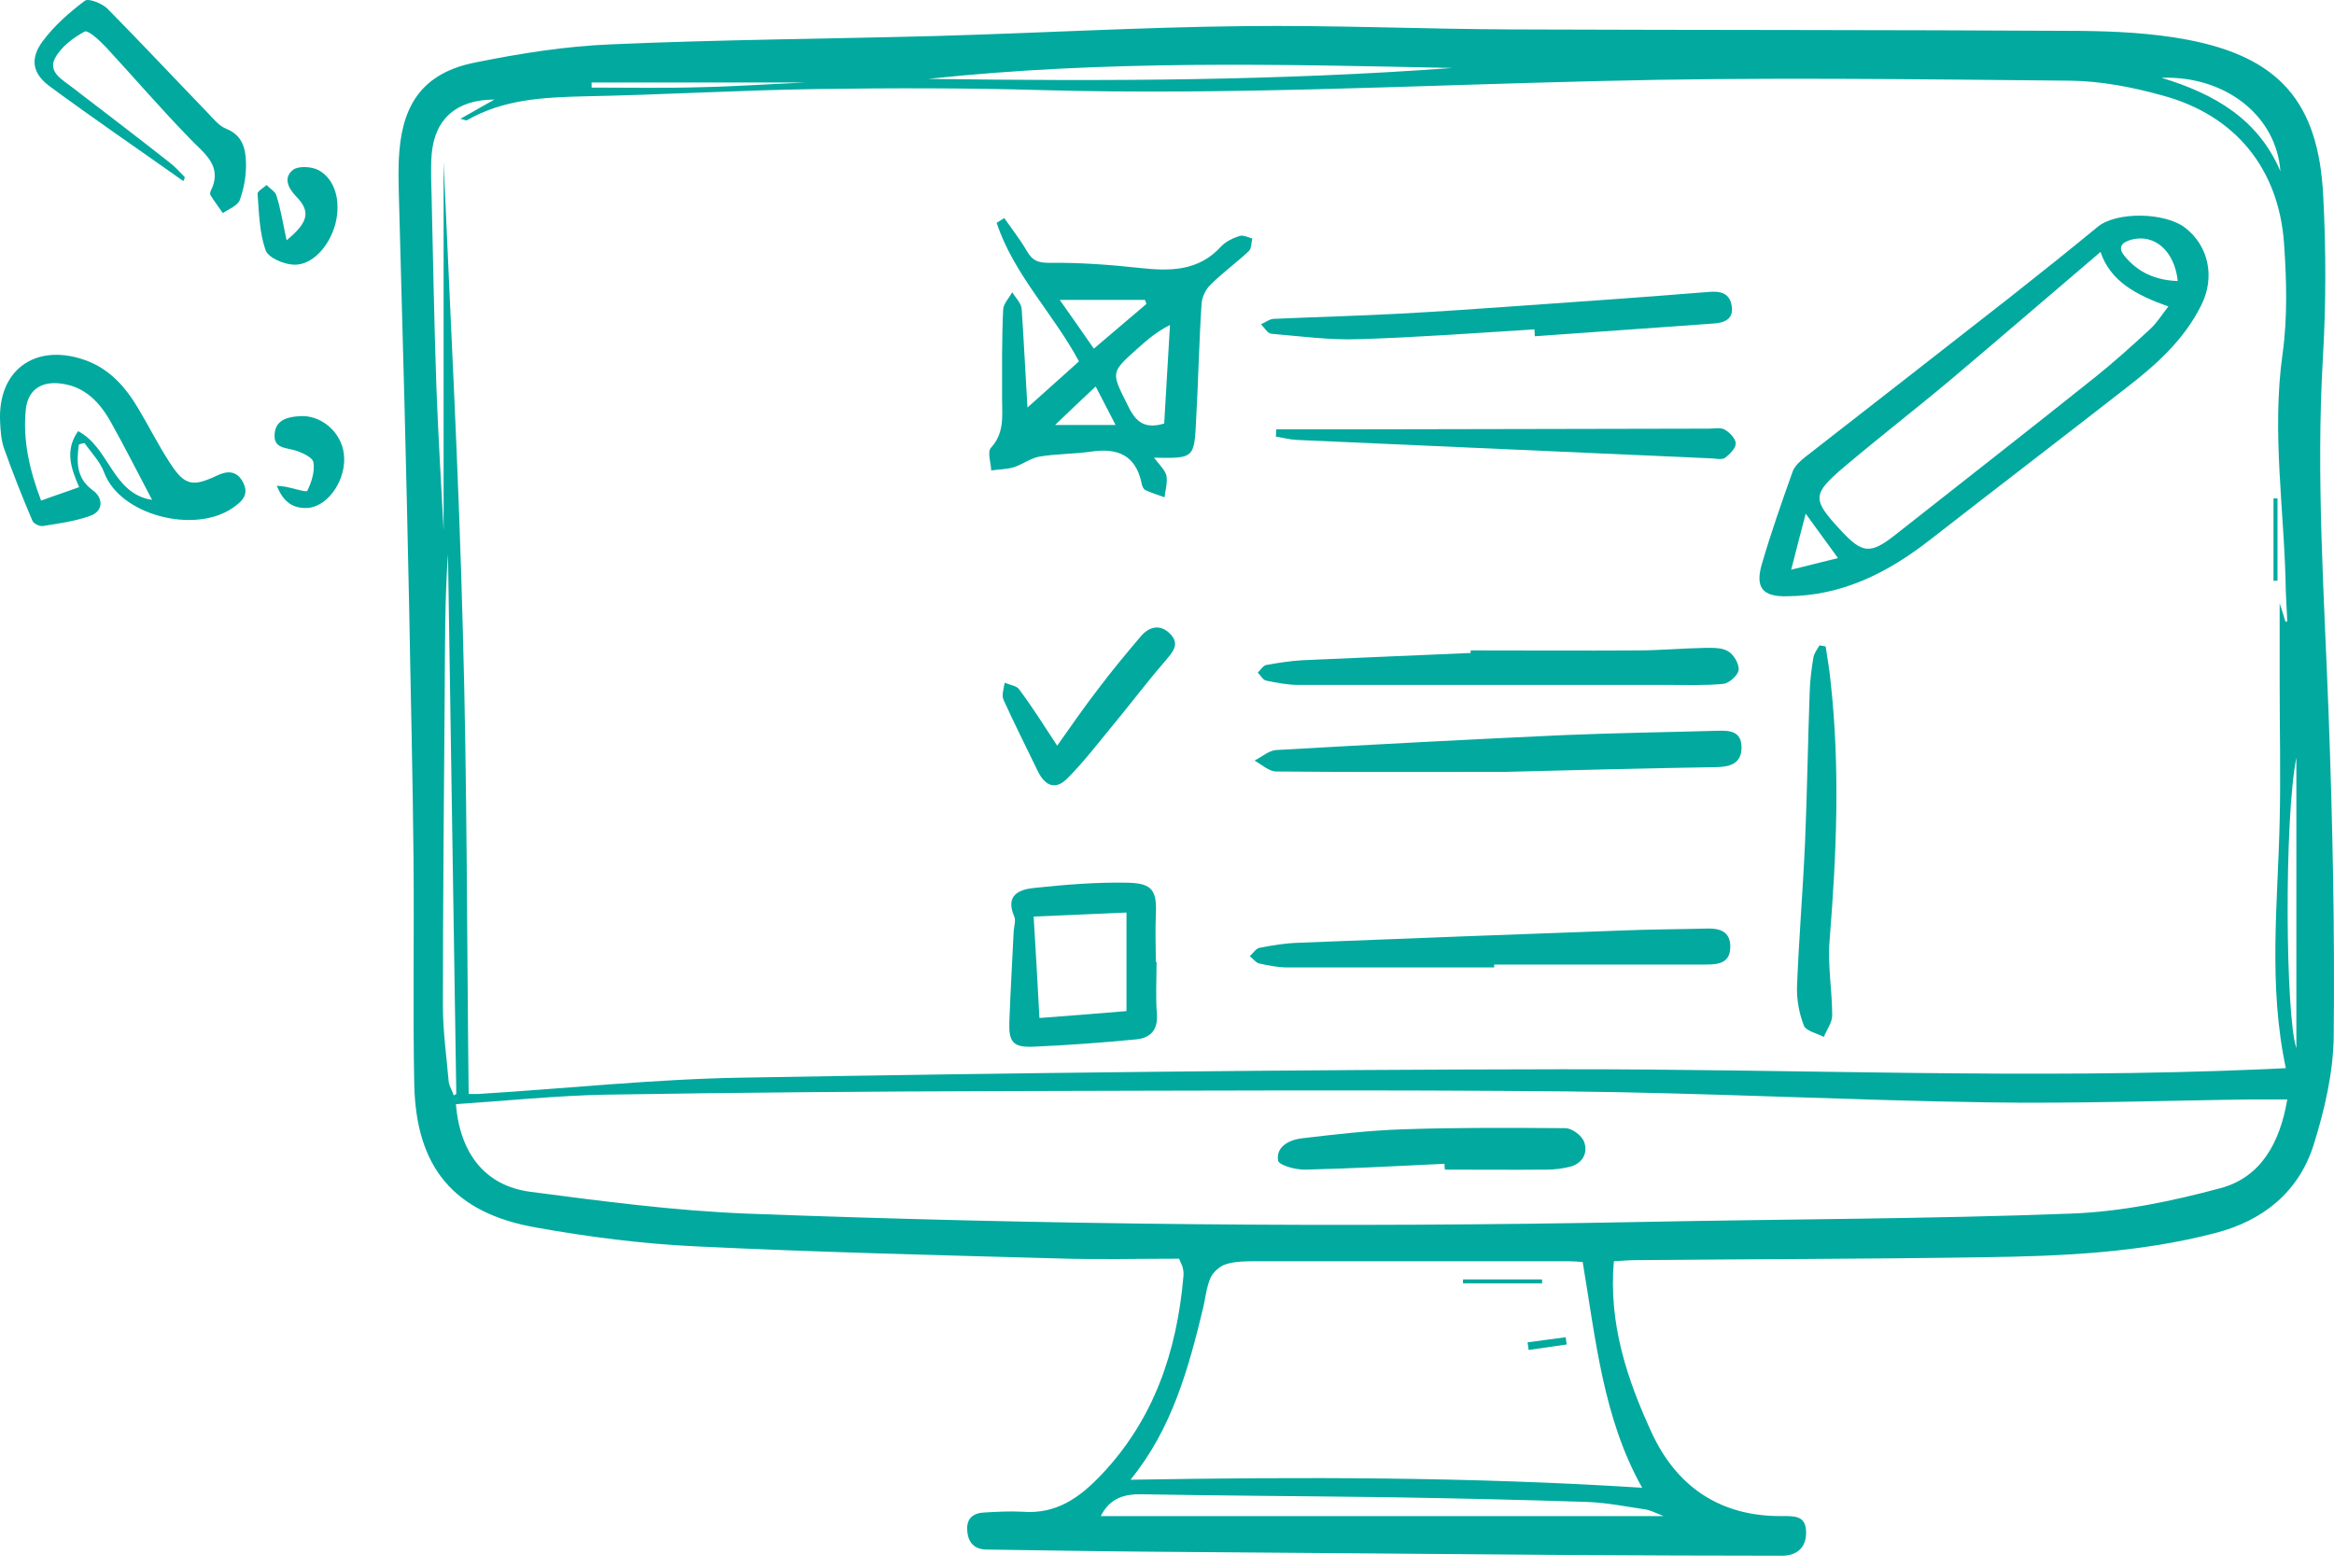 <svg width="64" height="43" viewBox="0 0 64 43" fill="none" xmlns="http://www.w3.org/2000/svg">
<path d="M44.253 34.594C44.104 36.319 44.621 37.845 45.297 39.311C45.984 40.787 47.177 41.594 48.847 41.584C49.176 41.584 49.524 41.554 49.524 42.023C49.534 42.452 49.265 42.671 48.867 42.671C46.898 42.671 44.93 42.661 42.961 42.651C39.202 42.622 35.443 42.592 31.684 42.562C30.143 42.552 28.602 42.522 27.06 42.502C26.712 42.502 26.543 42.303 26.523 41.983C26.494 41.644 26.692 41.495 27.001 41.485C27.349 41.465 27.697 41.445 28.045 41.465C28.96 41.535 29.596 41.086 30.193 40.458C31.645 38.932 32.271 37.067 32.45 35.013C32.46 34.933 32.45 34.843 32.43 34.763C32.42 34.713 32.39 34.673 32.331 34.524C31.207 34.524 30.053 34.554 28.9 34.514C25.619 34.424 22.337 34.344 19.066 34.185C17.594 34.115 16.122 33.925 14.68 33.666C12.443 33.267 11.409 32.021 11.359 29.747C11.319 27.693 11.359 25.628 11.339 23.564C11.319 21.27 11.259 18.987 11.22 16.693C11.18 14.818 11.14 12.943 11.091 11.068C11.041 9.204 10.991 7.349 10.941 5.494C10.931 5.045 10.912 4.596 10.951 4.147C11.061 2.771 11.677 1.983 13.03 1.714C14.263 1.465 15.515 1.265 16.768 1.216C19.752 1.086 22.735 1.066 25.708 0.986C28.502 0.906 31.287 0.747 34.081 0.717C36.537 0.687 38.993 0.797 41.449 0.807C46.63 0.827 51.821 0.817 57.002 0.847C57.996 0.856 59 0.906 59.965 1.086C62.49 1.565 63.574 2.791 63.704 5.364C63.783 6.85 63.783 8.356 63.694 9.842C63.505 13.103 63.733 16.354 63.853 19.605C63.962 22.547 64.022 25.489 63.992 28.421C63.982 29.418 63.743 30.435 63.445 31.392C63.037 32.689 62.063 33.477 60.76 33.816C58.672 34.364 56.534 34.454 54.396 34.484C51.214 34.534 48.032 34.534 44.85 34.564C44.651 34.564 44.462 34.584 44.253 34.594ZM62.669 17.052C62.689 17.052 62.699 17.042 62.719 17.042C62.709 16.773 62.689 16.513 62.679 16.244C62.65 14.06 62.282 11.896 62.59 9.702C62.729 8.705 62.699 7.678 62.63 6.67C62.481 4.616 61.287 3.16 59.309 2.622C58.483 2.392 57.618 2.223 56.763 2.213C52.457 2.173 48.142 2.113 43.846 2.223C38.764 2.342 33.683 2.612 28.592 2.472C26.543 2.412 24.485 2.412 22.427 2.442C20.289 2.472 18.161 2.602 16.023 2.642C14.899 2.671 13.805 2.721 12.801 3.3C12.781 3.31 12.731 3.28 12.622 3.26C12.96 3.07 13.238 2.911 13.557 2.731C12.522 2.731 11.916 3.26 11.836 4.237C11.806 4.636 11.826 5.035 11.836 5.434C11.876 7.159 11.906 8.884 11.966 10.61C12.015 11.926 12.095 13.232 12.164 14.549C12.164 11.208 12.164 7.877 12.164 4.437C12.353 8.785 12.582 13.033 12.691 17.281C12.811 21.52 12.801 25.758 12.851 30.006C12.96 30.006 13.04 30.006 13.119 30.006C15.535 29.857 17.942 29.597 20.358 29.558C27.846 29.428 35.334 29.338 42.822 29.328C49.235 29.318 55.639 29.607 62.053 29.328C62.242 29.318 62.431 29.308 62.679 29.298C62.192 27.005 62.461 24.761 62.51 22.527C62.54 21.27 62.51 20.004 62.51 18.747C62.51 18.039 62.51 17.321 62.51 16.553C62.58 16.743 62.62 16.902 62.669 17.052ZM12.502 30.285C12.612 31.652 13.318 32.529 14.541 32.689C16.51 32.948 18.489 33.208 20.468 33.287C28.631 33.596 36.795 33.676 44.969 33.517C48.907 33.437 52.855 33.437 56.793 33.287C58.165 33.237 59.557 32.948 60.89 32.589C62.003 32.29 62.52 31.333 62.719 30.156C62.351 30.156 62.043 30.156 61.735 30.156C59.318 30.186 56.892 30.276 54.476 30.236C50.647 30.176 46.829 29.976 43.001 29.936C37.849 29.887 32.699 29.916 27.538 29.927C23.878 29.936 20.219 29.966 16.55 30.026C15.207 30.056 13.855 30.196 12.502 30.285ZM30.998 40.587C35.692 40.507 40.336 40.507 45.029 40.807C43.955 38.892 43.756 36.728 43.398 34.614C43.239 34.604 43.12 34.594 43.01 34.594C40.157 34.594 37.313 34.594 34.459 34.594C34.18 34.594 33.882 34.594 33.623 34.673C33.454 34.723 33.275 34.883 33.196 35.042C33.086 35.292 33.057 35.581 32.997 35.85C32.589 37.545 32.132 39.201 30.998 40.587ZM30.183 41.584C35.294 41.584 40.375 41.584 45.616 41.584C45.367 41.485 45.258 41.425 45.138 41.405C44.602 41.325 44.054 41.215 43.518 41.196C41.708 41.136 39.898 41.096 38.078 41.066C35.821 41.036 33.564 41.026 31.316 40.986C30.849 40.976 30.441 41.076 30.183 41.584ZM25.45 2.163C30.342 2.233 35.085 2.213 39.828 1.864C35.065 1.764 30.312 1.644 25.45 2.163ZM12.443 30.046C12.463 30.036 12.493 30.016 12.512 30.006C12.433 25.07 12.363 20.134 12.284 15.197C12.194 16.454 12.204 17.72 12.194 18.977C12.174 21.849 12.145 24.721 12.145 27.593C12.145 28.291 12.244 28.979 12.304 29.677C12.323 29.797 12.403 29.927 12.443 30.046ZM62.968 20.782C62.63 22.477 62.669 27.872 62.968 28.75C62.968 26.097 62.968 23.434 62.968 20.782ZM59.269 2.133C60.75 2.582 61.924 3.28 62.53 4.696C62.421 3.18 61.029 2.073 59.269 2.133ZM16.222 2.263C16.222 2.312 16.222 2.352 16.222 2.402C17.216 2.402 18.2 2.422 19.195 2.392C20.169 2.372 21.144 2.303 22.088 2.263C20.159 2.263 18.19 2.263 16.222 2.263Z" fill="#02A99F"/>
<path d="M2.161 12.195C2.101 12.664 2.081 13.113 2.549 13.452C2.847 13.671 2.827 14.03 2.469 14.15C2.052 14.3 1.604 14.359 1.167 14.429C1.077 14.439 0.918 14.359 0.888 14.28C0.61 13.631 0.351 12.973 0.113 12.305C0.033 12.076 0.013 11.816 0.003 11.567C-0.066 10.161 0.948 9.413 2.29 9.862C2.976 10.091 3.424 10.59 3.782 11.188C4.08 11.687 4.339 12.205 4.657 12.694C5.055 13.312 5.273 13.362 5.93 13.053C6.218 12.913 6.477 12.893 6.656 13.213C6.845 13.562 6.646 13.751 6.367 13.941C5.313 14.649 3.295 14.13 2.857 12.963C2.748 12.664 2.509 12.425 2.32 12.155C2.26 12.155 2.211 12.175 2.161 12.195ZM4.17 13.711C3.782 12.973 3.434 12.285 3.056 11.607C2.748 11.048 2.34 10.6 1.664 10.52C1.127 10.45 0.769 10.699 0.709 11.218C0.62 12.076 0.809 12.893 1.127 13.731C1.505 13.591 1.843 13.482 2.171 13.362C1.942 12.834 1.773 12.355 2.141 11.826C3.006 12.275 3.076 13.542 4.17 13.711Z" fill="#02A99F"/>
<path d="M5.025 4.965C3.802 4.098 2.559 3.25 1.355 2.362C0.888 2.013 0.818 1.614 1.166 1.136C1.485 0.707 1.902 0.338 2.33 0.019C2.429 -0.051 2.787 0.089 2.937 0.228C3.871 1.176 4.776 2.143 5.691 3.09C5.85 3.26 6.009 3.459 6.218 3.539C6.656 3.719 6.735 4.088 6.745 4.457C6.755 4.796 6.695 5.155 6.576 5.484C6.516 5.643 6.278 5.733 6.109 5.843C5.999 5.683 5.88 5.524 5.771 5.354C5.761 5.334 5.761 5.284 5.771 5.254C6.128 4.546 5.601 4.217 5.194 3.788C4.408 2.981 3.672 2.123 2.907 1.295C2.738 1.116 2.419 0.817 2.32 0.866C2.002 1.036 1.664 1.295 1.505 1.604C1.316 1.973 1.703 2.183 1.962 2.382C2.857 3.07 3.752 3.749 4.637 4.447C4.796 4.566 4.925 4.716 5.064 4.855C5.064 4.905 5.045 4.935 5.025 4.965Z" fill="#02A99F"/>
<path d="M7.859 6.591C8.475 6.082 8.515 5.793 8.117 5.384C7.889 5.145 7.769 4.865 8.038 4.656C8.187 4.546 8.545 4.566 8.734 4.666C9.191 4.915 9.35 5.514 9.201 6.122C9.042 6.75 8.555 7.289 8.048 7.259C7.779 7.249 7.352 7.069 7.282 6.86C7.113 6.381 7.103 5.843 7.063 5.324C7.053 5.244 7.222 5.155 7.312 5.075C7.401 5.175 7.55 5.254 7.58 5.364C7.7 5.743 7.759 6.132 7.859 6.591Z" fill="#02A99F"/>
<path d="M7.59 13.322C7.74 13.342 7.789 13.342 7.839 13.352C8.048 13.392 8.406 13.512 8.426 13.462C8.545 13.223 8.634 12.933 8.595 12.684C8.575 12.544 8.286 12.415 8.098 12.355C7.839 12.275 7.491 12.305 7.531 11.896C7.561 11.517 7.889 11.437 8.187 11.417C8.794 11.358 9.36 11.846 9.43 12.455C9.51 13.113 9.032 13.871 8.456 13.931C8.048 13.96 7.769 13.781 7.59 13.322Z" fill="#02A99F"/>
<path d="M49.007 16.354C48.34 16.374 48.122 16.125 48.31 15.476C48.559 14.619 48.858 13.771 49.156 12.933C49.215 12.774 49.374 12.634 49.514 12.524C51.383 11.068 53.253 9.612 55.112 8.156C55.918 7.518 56.723 6.88 57.519 6.222C58.026 5.803 59.358 5.813 59.925 6.252C60.551 6.74 60.75 7.588 60.363 8.366C59.895 9.313 59.13 10.001 58.314 10.63C56.524 12.026 54.724 13.402 52.934 14.798C51.771 15.706 50.518 16.344 49.007 16.354ZM57.598 6.91C56.216 8.087 54.854 9.263 53.471 10.43C52.507 11.238 51.513 12.006 50.548 12.824C49.683 13.562 49.693 13.701 50.468 14.539C51.065 15.187 51.284 15.207 51.96 14.678C53.78 13.242 55.609 11.816 57.419 10.37C57.946 9.951 58.453 9.493 58.95 9.034C59.139 8.864 59.269 8.645 59.458 8.406C58.583 8.097 57.867 7.718 57.598 6.91ZM59.716 7.708C59.627 6.88 59.08 6.411 58.453 6.571C58.185 6.641 58.056 6.78 58.255 7.02C58.622 7.468 59.1 7.688 59.716 7.708ZM50.399 15.307C50.09 14.888 49.842 14.539 49.514 14.09C49.374 14.629 49.255 15.067 49.116 15.626C49.593 15.506 49.961 15.416 50.399 15.307Z" fill="#02A99F"/>
<path d="M28.174 11.178C28.691 10.719 29.129 10.32 29.586 9.912C28.88 8.595 27.796 7.528 27.329 6.112C27.398 6.072 27.468 6.022 27.538 5.982C27.747 6.282 27.975 6.571 28.154 6.88C28.303 7.139 28.443 7.209 28.771 7.209C29.596 7.199 30.422 7.259 31.247 7.349C32.072 7.438 32.858 7.448 33.484 6.76C33.614 6.621 33.812 6.531 33.991 6.471C34.091 6.441 34.23 6.511 34.339 6.541C34.309 6.661 34.319 6.82 34.24 6.89C33.902 7.209 33.524 7.478 33.196 7.807C33.057 7.937 32.957 8.156 32.947 8.346C32.878 9.403 32.858 10.47 32.798 11.527C32.748 12.574 32.738 12.574 31.645 12.554C31.784 12.744 31.943 12.883 31.983 13.043C32.022 13.232 31.953 13.442 31.933 13.641C31.754 13.572 31.575 13.522 31.406 13.442C31.346 13.412 31.306 13.302 31.297 13.223C31.128 12.475 30.63 12.285 29.934 12.385C29.457 12.455 28.97 12.445 28.502 12.524C28.264 12.564 28.045 12.734 27.806 12.814C27.607 12.873 27.389 12.873 27.18 12.903C27.17 12.694 27.07 12.395 27.17 12.285C27.548 11.876 27.478 11.408 27.478 10.929C27.478 10.111 27.468 9.303 27.508 8.485C27.518 8.326 27.667 8.176 27.756 8.017C27.846 8.166 28.005 8.316 28.015 8.476C28.075 9.343 28.114 10.201 28.174 11.178ZM31.923 11.617C31.973 10.719 32.032 9.812 32.082 8.914C31.704 9.104 31.446 9.333 31.187 9.563C30.451 10.221 30.471 10.211 30.909 11.088C31.108 11.507 31.326 11.796 31.923 11.617ZM29.059 8.226C29.387 8.695 29.686 9.114 29.994 9.563C30.521 9.114 30.978 8.725 31.436 8.336C31.426 8.296 31.406 8.266 31.396 8.226C30.65 8.226 29.904 8.226 29.059 8.226ZM30.59 11.657C30.382 11.248 30.223 10.949 30.044 10.6C29.646 10.969 29.308 11.298 28.93 11.657C29.497 11.657 29.974 11.657 30.59 11.657Z" fill="#02A99F"/>
<path d="M41.29 21.171C39.192 21.171 37.094 21.181 34.996 21.161C34.797 21.161 34.598 20.971 34.399 20.861C34.598 20.762 34.797 20.582 34.996 20.572C37.621 20.423 40.246 20.283 42.871 20.163C44.273 20.104 45.685 20.084 47.088 20.044C47.416 20.034 47.754 20.044 47.754 20.502C47.754 20.941 47.446 21.031 47.078 21.041C45.158 21.071 43.219 21.121 41.29 21.171Z" fill="#02A99F"/>
<path d="M40.326 17.84C41.847 17.84 43.368 17.85 44.89 17.84C45.516 17.84 46.143 17.78 46.769 17.77C46.978 17.77 47.227 17.76 47.396 17.87C47.545 17.959 47.694 18.219 47.674 18.378C47.654 18.528 47.416 18.737 47.257 18.757C46.749 18.807 46.232 18.787 45.725 18.787C42.354 18.787 38.973 18.787 35.602 18.787C35.304 18.787 35.006 18.727 34.717 18.668C34.628 18.648 34.568 18.528 34.489 18.448C34.568 18.378 34.638 18.249 34.727 18.239C35.055 18.179 35.383 18.129 35.712 18.109C37.253 18.039 38.784 17.979 40.326 17.91C40.326 17.88 40.326 17.86 40.326 17.84Z" fill="#02A99F"/>
<path d="M40.972 26.536C39.083 26.536 37.193 26.536 35.314 26.536C35.055 26.536 34.787 26.486 34.528 26.426C34.439 26.406 34.359 26.297 34.27 26.227C34.359 26.147 34.439 26.017 34.538 25.997C34.896 25.927 35.254 25.868 35.622 25.858C38.605 25.738 41.578 25.628 44.562 25.519C45.307 25.489 46.053 25.489 46.799 25.469C47.147 25.459 47.446 25.539 47.446 25.967C47.446 26.406 47.137 26.456 46.789 26.456C44.85 26.456 42.911 26.456 40.972 26.456C40.972 26.476 40.972 26.506 40.972 26.536Z" fill="#02A99F"/>
<path d="M31.714 26.386C31.714 26.865 31.684 27.354 31.724 27.822C31.754 28.281 31.515 28.48 31.138 28.51C30.203 28.6 29.258 28.67 28.323 28.71C27.776 28.73 27.657 28.58 27.677 28.022C27.707 27.194 27.757 26.366 27.796 25.539C27.806 25.409 27.856 25.249 27.816 25.15C27.548 24.541 27.956 24.392 28.383 24.352C29.238 24.262 30.093 24.192 30.949 24.212C31.615 24.232 31.724 24.442 31.694 25.1C31.674 25.529 31.694 25.957 31.694 26.386C31.694 26.386 31.704 26.386 31.714 26.386ZM30.889 27.733C30.889 26.845 30.889 25.997 30.889 25.03C30.054 25.07 29.208 25.1 28.343 25.14C28.403 26.107 28.453 26.995 28.502 27.922C29.318 27.862 30.054 27.802 30.889 27.733Z" fill="#02A99F"/>
<path d="M42.076 9.034C40.475 9.134 38.874 9.253 37.273 9.303C36.467 9.333 35.662 9.223 34.856 9.154C34.757 9.144 34.667 8.984 34.578 8.894C34.697 8.845 34.816 8.745 34.936 8.745C36.069 8.695 37.213 8.665 38.347 8.605C39.47 8.545 40.594 8.466 41.718 8.386C43.428 8.266 45.148 8.146 46.859 8.007C47.187 7.977 47.435 8.047 47.485 8.396C47.545 8.765 47.266 8.854 46.988 8.874C45.357 8.994 43.726 9.104 42.086 9.223C42.086 9.154 42.076 9.094 42.076 9.034Z" fill="#02A99F"/>
<path d="M50.061 17.73C50.11 18.059 50.17 18.398 50.2 18.727C50.458 21.081 50.359 23.424 50.17 25.778C50.11 26.466 50.24 27.164 50.24 27.852C50.24 28.052 50.09 28.241 50.011 28.441C49.822 28.341 49.524 28.281 49.464 28.131C49.335 27.802 49.265 27.423 49.275 27.074C49.325 25.768 49.434 24.462 49.494 23.145C49.553 21.759 49.573 20.363 49.623 18.977C49.633 18.668 49.673 18.348 49.723 18.039C49.742 17.919 49.832 17.81 49.892 17.7C49.951 17.71 50.011 17.72 50.061 17.73Z" fill="#02A99F"/>
<path d="M34.996 11.776C35.722 11.776 36.448 11.776 37.173 11.776C40.405 11.767 43.637 11.767 46.859 11.757C47.008 11.757 47.187 11.717 47.296 11.786C47.436 11.866 47.595 12.036 47.595 12.165C47.595 12.295 47.436 12.455 47.306 12.554C47.227 12.614 47.078 12.584 46.968 12.574C43.16 12.405 39.361 12.235 35.553 12.066C35.364 12.056 35.175 12.006 34.986 11.976C34.986 11.916 34.996 11.846 34.996 11.776Z" fill="#02A99F"/>
<path d="M28.989 20.453C29.377 19.904 29.735 19.386 30.113 18.897C30.481 18.408 30.869 17.939 31.267 17.471C31.495 17.192 31.804 17.102 32.082 17.381C32.37 17.67 32.152 17.89 31.943 18.139C31.426 18.737 30.948 19.375 30.441 19.984C30.063 20.443 29.695 20.921 29.278 21.34C28.96 21.669 28.671 21.579 28.462 21.161C28.144 20.502 27.816 19.854 27.518 19.196C27.458 19.066 27.528 18.887 27.548 18.727C27.687 18.787 27.876 18.807 27.945 18.907C28.303 19.386 28.622 19.894 28.989 20.453Z" fill="#02A99F"/>
<path d="M62.341 15.935C62.341 15.177 62.341 14.419 62.341 13.671C62.381 13.671 62.411 13.671 62.451 13.671C62.451 14.419 62.451 15.177 62.451 15.925C62.411 15.925 62.381 15.925 62.341 15.935Z" fill="#02A99F"/>
<path d="M39.61 31.921C38.337 31.981 37.074 32.051 35.801 32.081C35.533 32.09 35.065 31.961 35.045 31.831C34.986 31.442 35.364 31.263 35.692 31.223C36.626 31.113 37.561 31.003 38.506 30.974C39.977 30.924 41.449 30.934 42.921 30.944C43.1 30.944 43.378 31.143 43.438 31.323C43.547 31.602 43.408 31.891 43.09 31.991C42.871 32.051 42.633 32.081 42.404 32.081C41.479 32.09 40.554 32.081 39.62 32.081C39.61 32.031 39.61 31.971 39.61 31.921Z" fill="#02A99F"/>
<path d="M40.117 35.092C40.843 35.092 41.569 35.092 42.285 35.092C42.285 35.132 42.285 35.162 42.285 35.202C41.559 35.202 40.833 35.202 40.117 35.202C40.117 35.172 40.117 35.132 40.117 35.092Z" fill="#02A99F"/>
<path d="M41.887 36.818C42.235 36.768 42.583 36.728 42.931 36.678C42.941 36.748 42.951 36.818 42.961 36.877C42.613 36.927 42.265 36.977 41.917 37.027C41.907 36.957 41.897 36.887 41.887 36.818Z" fill="#02A99F"/>
</svg>
